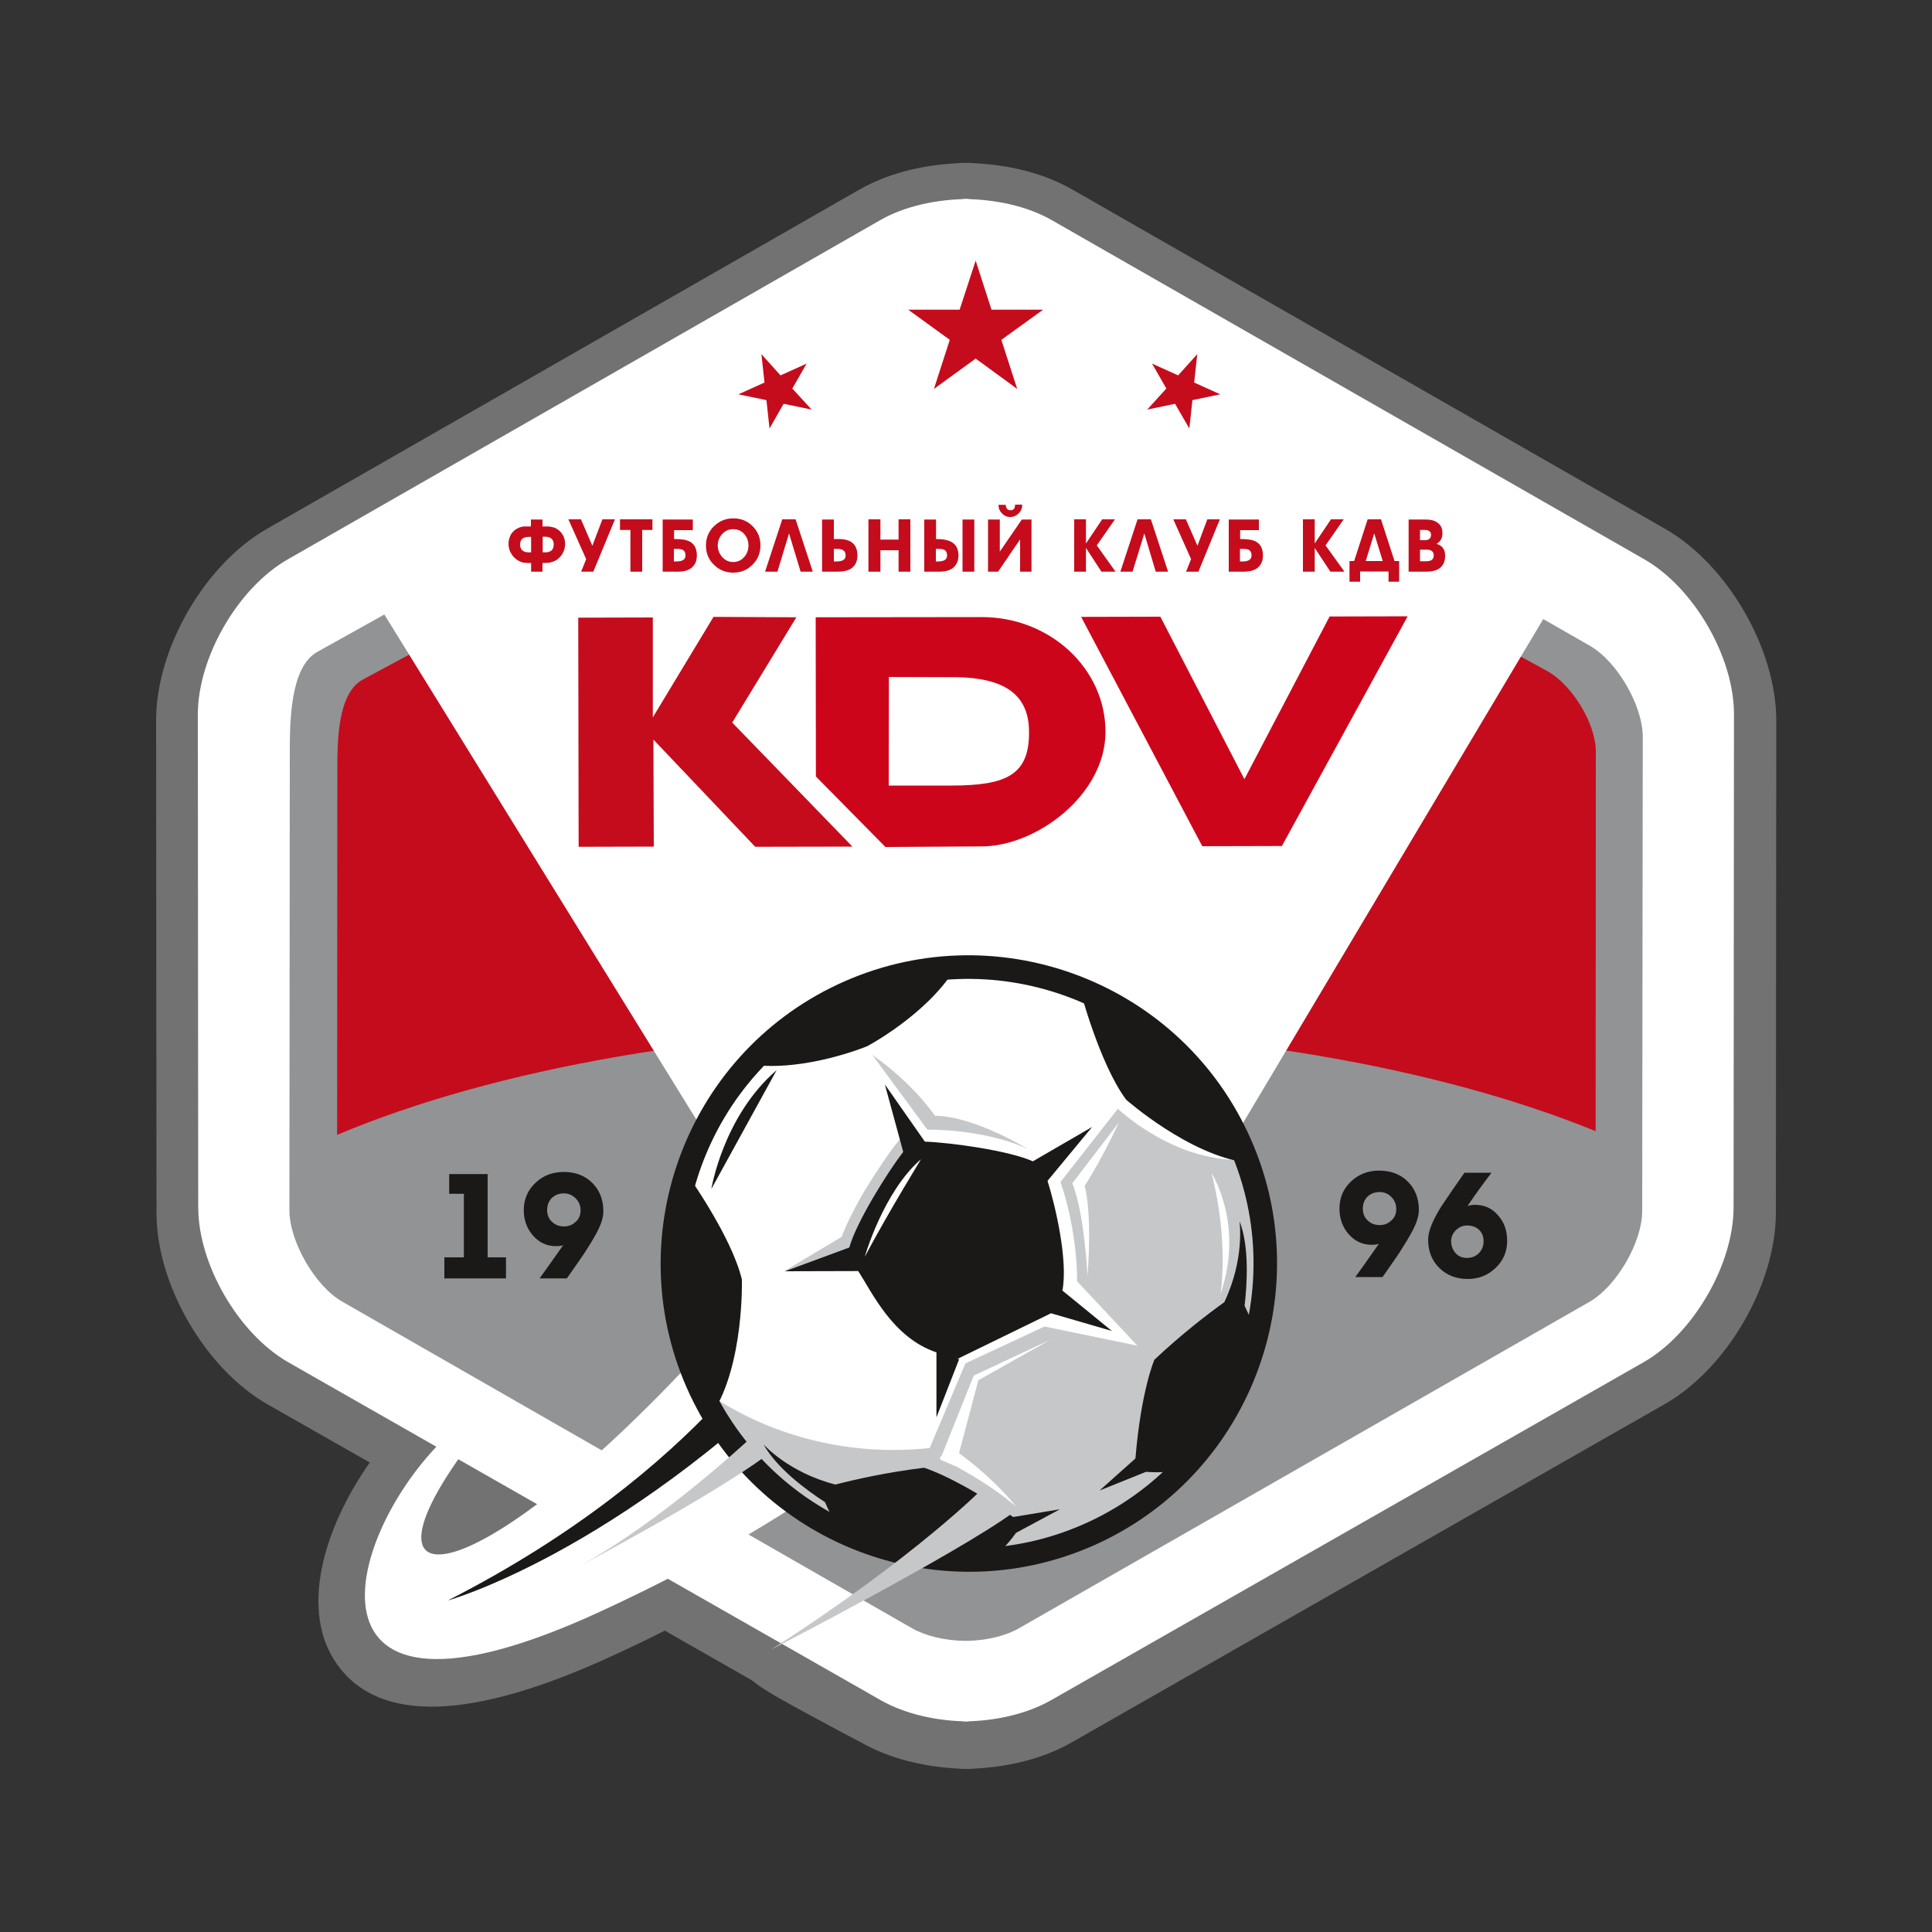 <?xml version="1.0" encoding="UTF-8"?> <svg xmlns="http://www.w3.org/2000/svg" xmlns:xlink="http://www.w3.org/1999/xlink" version="1.1" id="Layer_1" x="0px" y="0px" viewBox="0 0 1000 1000" style="enable-background:new 0 0 1000 1000;" xml:space="preserve"><rect x="0" y="0" width="1000" height="1000" fill="#333333" stroke="none"/> <style type="text/css"> .st0{fill-rule:evenodd;clip-rule:evenodd;fill:#727272;} .st1{fill-rule:evenodd;clip-rule:evenodd;fill:#FFFFFF;} .st2{fill-rule:evenodd;clip-rule:evenodd;fill:#919395;} .st3{fill-rule:evenodd;clip-rule:evenodd;fill:#C50C1C;} .st4{fill-rule:evenodd;clip-rule:evenodd;fill:#1B1918;} .st5{fill-rule:evenodd;clip-rule:evenodd;fill:#CD051B;} .st6{fill-rule:evenodd;clip-rule:evenodd;fill:#C5C7C9;} </style> <g> <path class="st0" d="M861.8,273.7L555.2,98.2c-14.1-8.1-31.6-12.8-50.8-13.7c-1-0.1-1.9-0.2-2.9-0.2c-0.5,0-0.9,0-1.5,0 c-0.5,0-0.9,0-1.4,0c-1,0-2,0.1-3,0.2c-19.2,0.9-36.7,5.6-50.9,13.7L138.2,273.7c-32.2,18.4-57.4,61.9-57.4,99.1L81,627.9 c0,37.1,25.3,80.6,57.5,99l52.9,30.1c-24.1,34.3-36.5,77-16.9,104.5c21.8,30.6,69.8,29.1,142.8-4.6c8.9-4.1,17.9-8.4,26.8-12.9 l45.2,25.8c5.6,4.7,14.9,9.8,30,18c12.3,6.7,24.4,13.1,26.6,14.2c13.8,7.8,31,12.4,49.7,13.4c1,0.1,2.1,0.2,3.1,0.2 c0.5,0,0.9,0,1.5,0c0.4,0,0.8,0,1.2,0c1.1,0,2.2-0.1,3.3-0.2c18.9-1,36.2-5.6,50.1-13.6l306.8-175c32.3-18.4,57.5-61.9,57.6-99 l0.2-255.1C919.3,335.6,894,292.1,861.8,273.7z"></path> <path class="st1" d="M851.1,289.5L544.5,114c-12.7-7.3-29.3-10.9-46-11v788c16.5-0.1,32.8-3.8,45.4-10.9l306.8-175 c25.7-14.7,46.6-50.6,46.6-80.2l0.2-255.1C897.6,340.2,876.8,304.2,851.1,289.5z"></path> <path class="st1" d="M149,289.5L455.5,114c12.7-7.3,29.3-10.9,45.9-11v788c-16.5-0.1-32.8-3.8-45.4-10.9l-306.8-175 c-25.7-14.7-46.6-50.6-46.6-80.2l-0.2-255.1C102.4,340.2,123.2,304.2,149,289.5z"></path> <path class="st2" d="M499.8,849.3c-10.7,0-21-2.7-27.7-6.5l-295-169.1c-14-8-27.3-31.1-27.3-47.3l0.2-236c0-16.2,0-44.9,14.1-52.9 l308.6-172.2c6.6-3.8,16.9-6,27.6-6c10.7,0,21,2.3,27.7,6.1l295,168.9c14.1,8.1,27.3,31,27.3,47.1L850,626.8 c0,16.2-13.3,39.1-27.4,47.1L527.4,842.8C520.8,846.6,510.5,849.3,499.8,849.3z"></path> <path class="st3" d="M502.6,531.9c127.6,0,242.6,20.6,323.3,53.6l0.1-196.5c0-14.4-12.3-34.7-25.4-41.8L526.1,197.3 c-6.2-3.4-15.8-5.4-25.7-5.4c-9.9,0-19.5,2-25.6,5.4L187.7,351.8c-13.1,7.1-13.1,32.5-13.1,46.9l-0.1,188.7 C255.3,553.3,372.4,531.9,502.6,531.9z"></path> <polygon class="st4" points="261.9,661.7 230,661.7 230,650.8 240.1,650.8 240.1,617.9 232.5,617.9 232.5,607.7 252.4,607.7 252.4,650.8 261.9,650.8 "></polygon> <path class="st4" d="M300.5,626.5c0-2.4-0.8-4.5-2.5-6.2c-1.7-1.7-3.7-2.6-6.1-2.6c-2.6,0-4.6,0.8-6.3,2.4 c-1.6,1.6-2.4,3.7-2.4,6.2c0,2.4,0.8,4.5,2.5,6.1c1.7,1.6,3.7,2.4,6.2,2.4c2.4,0,4.4-0.8,6.1-2.4 C299.7,630.9,300.5,628.9,300.5,626.5z M293.4,661.7h-14.1c2.7-3.8,6.8-9.5,12.2-17.2c-1.1,0.4-2.3,0.5-3.7,0.5 c-4.9,0-8.9-1.9-12.2-5.8c-3-3.6-4.5-7.9-4.5-12.9c0-5.6,2.1-10.4,6.2-14.2c3.9-3.7,8.8-5.5,14.5-5.5c6.1,0,11,1.9,14.8,5.7 c3.8,3.8,5.7,8.7,5.7,14.7c0,1.8-0.4,3.8-1.1,5.8c-1.2,3.5-3.9,8.4-8,14.7C302.3,649,299,653.7,293.4,661.7z"></path> <path class="st4" d="M722.7,625.8c0-2.4-0.8-4.5-2.5-6.2c-1.6-1.7-3.7-2.6-6.1-2.6c-2.6,0-4.6,0.8-6.3,2.4 c-1.6,1.6-2.4,3.7-2.4,6.2c0,2.5,0.8,4.5,2.5,6.1c1.7,1.6,3.7,2.4,6.2,2.4c2.4,0,4.4-0.8,6.1-2.4 C721.9,630.2,722.7,628.2,722.7,625.8z M715.6,661h-14.1c2.8-3.8,6.8-9.5,12.2-17.2c-1.1,0.4-2.4,0.5-3.7,0.5 c-4.9,0-8.9-1.9-12.2-5.8c-3-3.6-4.5-7.9-4.5-12.9c0-5.6,2-10.4,6.1-14.2c4-3.7,8.8-5.5,14.5-5.5c6,0,11,1.9,14.8,5.7 c3.8,3.8,5.7,8.7,5.7,14.7c0,1.8-0.4,3.8-1.1,5.8c-1.2,3.5-3.9,8.4-8,14.7C724.5,648.3,721.2,653,715.6,661z"></path> <path class="st4" d="M767.9,642.4c0-2.4-0.8-4.4-2.4-5.9c-1.6-1.5-3.7-2.2-6.1-2.2c-2.2,0-4.1,0.8-5.8,2.4 c-1.6,1.6-2.5,3.5-2.5,5.7c0,2.4,0.8,4.5,2.3,6.2c1.5,1.7,3.5,2.5,5.8,2.5c2.5,0,4.6-0.8,6.2-2.4 C767.1,647,767.9,644.9,767.9,642.4z M780.1,642.3c0,5.5-2,10.2-6,14c-4,3.8-8.8,5.7-14.4,5.7c-5.9,0-10.9-1.9-14.7-5.7 c-3.9-3.8-5.8-8.7-5.8-14.7c0-4.3,2.4-10.3,7.3-17.9c3.8-5.6,7.6-11.2,11.5-16.7H772c-4.1,5.4-8.3,11.1-12.4,17.2 c1.3-0.4,2.6-0.6,3.8-0.6c5,0,9.1,1.9,12.2,5.7C778.7,632.8,780.1,637.2,780.1,642.3z"></path> <polygon class="st1" points="375,603.1 631.1,601.9 806.6,307.3 513.3,124.6 193.4,309.1 "></polygon> <polygon class="st3" points="505,134.9 513.2,160.3 539.9,160.3 518.3,175.9 526.5,201.3 505,185.6 483.4,201.3 491.6,175.9 470.1,160.3 496.7,160.3 "></polygon> <polygon class="st3" points="394.1,183.3 395.7,198 382.2,204.1 396.7,207.1 398.3,221.8 405.6,209 420.1,212 410.1,201.1 417.5,188.2 404,194.3 "></polygon> <polygon class="st3" points="619.7,183.3 618.1,198 631.6,204.1 617.2,207.1 615.6,221.8 608.2,209 593.8,212 603.7,201.1 596.3,188.2 609.8,194.3 "></polygon> <path class="st3" d="M280.9,277.9v8h1.2c3,0,4.5-1.3,4.5-4.1c0-2.6-1.5-4-4.5-4H280.9z M274.9,277.9h-1.2c-3,0-4.5,1.3-4.5,4 c0,1.3,0.4,2.3,1.2,3c0.8,0.7,1.9,1,3.3,1h1.2V277.9z M274.9,295.9v-4.5c-1.6,0-2.6,0-3.2-0.1c-1.1-0.1-2.1-0.4-3-0.9 c-1.7-0.8-3-2.1-4-3.7c-1-1.6-1.5-3.3-1.5-5.2c0-1.9,0.5-3.6,1.4-5.1c1-1.5,2.3-2.6,4.1-3.3c0.9-0.4,1.9-0.6,3-0.6 c0.4,0,1.4,0,3.1,0v-3.6h6v3.6c1.7,0,2.7,0,3.1,0c1.1,0.1,2.1,0.3,3,0.6c1.8,0.7,3.1,1.8,4.1,3.3c1,1.5,1.5,3.2,1.5,5.1 c0,1.9-0.5,3.7-1.5,5.3c-1,1.6-2.3,2.8-4,3.6c-0.9,0.4-1.9,0.7-3,0.9c-0.5,0-1.6,0.1-3.2,0.1v4.5H274.9z"></path> <polygon class="st3" points="318.3,268.8 307.1,295.9 300.8,295.9 303.4,289.4 294.2,268.8 300.7,268.8 306.6,282.5 311.8,268.8 "></polygon> <polygon class="st3" points="337.7,274.3 332.4,274.3 332.4,295.9 326.3,295.9 326.3,274.3 320.9,274.3 320.9,268.8 337.7,268.8 "></polygon> <path class="st3" d="M354.8,287.5c0-1.3-0.4-2.2-1.2-2.8c-0.7-0.4-1.7-0.6-3.1-0.6h-1.7v6.5h1.7 C353.4,290.5,354.8,289.5,354.8,287.5z M360.7,287.5c0,2.9-1,5-2.9,6.5c-1.7,1.3-4.1,1.9-7,1.9h-7.8v-27h15.6v5.5h-9.7v4.6 c2.7,0,4.6,0.2,5.9,0.5C358.7,280.4,360.7,283.1,360.7,287.5z"></path> <path class="st3" d="M379.5,273.9c-2.3,0-4.1,0.8-5.7,2.5c-1.5,1.7-2.3,3.7-2.3,5.9c0,2.3,0.8,4.3,2.3,6c1.5,1.7,3.4,2.6,5.7,2.6 c2.3,0,4.2-0.9,5.7-2.6c1.4-1.6,2.2-3.6,2.2-6c0-2.3-0.8-4.3-2.2-5.9C383.7,274.7,381.8,273.9,379.5,273.9z M379.5,296.4 c-3.9,0-7.3-1.4-10-4.1c-2.8-2.7-4.1-6.1-4.1-10c0-3.9,1.4-7.2,4.1-9.9c2.8-2.7,6.1-4.1,10-4.1c4,0,7.3,1.3,10,4 c2.7,2.7,4.1,6,4.1,10c0,4-1.4,7.3-4.1,10C386.8,295,383.5,296.4,379.5,296.4z"></path> <polygon class="st3" points="420.7,295.9 414.4,295.9 408.4,276.1 402.4,295.9 396,295.9 404.9,268.8 411.8,268.8 "></polygon> <path class="st3" d="M437.7,287.5c0-2.3-1.4-3.4-4.3-3.4h-1.8v6.5h1.8C436.3,290.5,437.7,289.5,437.7,287.5z M443.8,287.5 c0,2.9-1,5.1-3,6.6c-1.7,1.2-4.1,1.8-7.2,1.8h-8.1v-27h6.1v10.1h2.2C440.5,278.9,443.8,281.8,443.8,287.5z"></path> <polygon class="st3" points="471.2,295.9 465.1,295.9 465.1,284.8 455.7,284.8 455.7,295.9 449.5,295.9 449.5,268.8 455.7,268.8 455.7,279.3 465.1,279.3 465.1,268.8 471.2,268.8 "></polygon> <path class="st3" d="M504.3,295.9h-6.1v-27h6.1V295.9z M490.2,287.5c0-1.3-0.4-2.2-1.2-2.8c-0.7-0.4-1.7-0.6-3.1-0.6h-1.5v6.5h1.5 C488.8,290.5,490.2,289.5,490.2,287.5z M496.1,287.5c0,2.8-1,5-2.9,6.5c-1.7,1.3-4.1,1.9-7,1.9h-7.8v-27h6.1v10.1 c3.5,0,6.2,0.5,8.1,1.6C494.9,281.9,496.1,284.2,496.1,287.5z"></path> <path class="st3" d="M529.1,261.3c0,1.7-0.6,3.2-1.8,4.4c-1.2,1.2-2.7,1.9-4.4,1.9c-1.7,0-3.1-0.6-4.3-1.9 c-1.2-1.2-1.8-2.7-1.8-4.4h3.8c0,0.8,0.2,1.5,0.6,2c0.4,0.6,1,0.8,1.8,0.8c1.6,0,2.4-0.9,2.4-2.9H529.1z M534,295.9h-6v-16.7 l-11.4,16.7h-5.2v-27h6.1v16.6l11.4-16.6h5V295.9z"></path> <polygon class="st3" points="577.4,295.9 570.1,295.9 562.1,283.6 562.1,295.9 556,295.9 556,268.8 562.1,268.8 562.1,281.3 570.5,268.8 577.1,268.8 567.7,282.3 "></polygon> <polygon class="st3" points="604.6,295.9 598.2,295.9 592.3,276.1 586.2,295.9 579.9,295.9 588.8,268.8 595.7,268.8 "></polygon> <polygon class="st3" points="631.4,268.8 620.3,295.9 613.9,295.9 616.5,289.4 607.3,268.8 613.8,268.8 619.8,282.5 624.9,268.8 "></polygon> <path class="st3" d="M647.8,287.5c0-1.3-0.4-2.2-1.2-2.8c-0.7-0.4-1.7-0.6-3.1-0.6h-1.7v6.5h1.7 C646.4,290.5,647.8,289.5,647.8,287.5z M653.7,287.5c0,2.9-1,5-2.9,6.5c-1.7,1.3-4.1,1.9-7,1.9H636v-27h15.6v5.5h-9.7v4.6 c2.7,0,4.6,0.2,5.9,0.5C651.7,280.4,653.7,283.1,653.7,287.5z"></path> <polygon class="st3" points="695.9,295.9 688.6,295.9 680.5,283.6 680.5,295.9 674.4,295.9 674.4,268.8 680.5,268.8 680.5,281.3 688.9,268.8 695.5,268.8 686.1,282.3 "></polygon> <path class="st3" d="M715.7,290.4l-4.4-14.3l-4.4,14.3H715.7z M724.2,301.1h-5.5v-5.3H704v5.3h-5.5v-10.7h2.4l7-21.6h6.9l7,21.6 h2.4V301.1z"></path> <path class="st3" d="M735,284.4v6.1h3.3c2.5,0,3.8-1,3.8-3c0-2-1.2-3-3.7-3H735z M740.7,276.8c0-1.6-1.1-2.5-3.2-2.5H735v5.3h2.3 C739.6,279.6,740.7,278.7,740.7,276.8z M748,287.6c0,5.5-3.3,8.3-9.9,8.3h-9v-27h8.9c2.5,0,4.5,0.5,6,1.6c1.8,1.2,2.6,3,2.6,5.5 c0,2.5-1,4.4-3.1,5.5C746.5,282.3,748,284.4,748,287.6z"></path> <polygon class="st3" points="390.9,438.3 338.2,382.8 338.4,438.2 299.5,438.3 299.3,319.7 337.9,319.6 337.9,371.3 369.3,319.3 412.2,319.5 379,374 441.2,438.2 388.2,438.3 "></polygon> <path class="st5" d="M490.6,350.5l-30.5-0.1l-0.1,56.2h32.8c27.8-0.1,40.5-5.2,39.8-29C532,356.3,515.2,350.1,490.6,350.5z M508.1,438.1l-49.8,0.3l-36-36.5l-0.1-82.4l85.8-0.1c35.4-0.1,64.2,26.6,64.2,59.4C572.2,411.5,536.3,438.1,508.1,438.1z"></path> <polygon class="st5" points="663.5,437.9 660.8,437.9 622.3,438 559.6,319.3 600.6,319.2 644.1,403.3 688.2,319.1 728.6,319 "></polygon> <path class="st1" d="M403.4,653c-141,169.8-226.9,187.2-164.9,100.5l-5.2-12c-55.6,50.6-86.1,168,77.3,92.7 c120.8-55.6,170.3-108.5,170.3-108.5L403.4,653z"></path> <path class="st4" d="M409.4,676.8c0,0-44.1,83.5-177.6,151.6c0,0,86.2-23.8,189.9-126.4L409.4,676.8z"></path> <path class="st1" d="M436.6,515.7c-76.2,35.7-109.2,126.8-73.4,203.1C398.9,795.1,490,828,566.2,792.3 c76.2-35.7,109.2-126.8,73.5-203.1C604,512.9,512.9,480,436.6,515.7z"></path> <path class="st6" d="M636.7,581.5c-0.1,6.2,2.8,12.7,2,18.8c-33.8-1.1-60.1-26.4-60.1-26.4l-29.7,37.9c9.2,26.8,8.6,51.4,8.6,51.4 l31.2,33.3l-48.1-9.9l-40.9,19.1l-18.5,43.8c-38.4,4.1-76.9-4.5-108.9-24.4c-4.4-2.8-8.6-5.6-12.7-8.8c0.6,1.5,2.7,5.8,3.4,7.3 c36,76.7,126.7,105.2,203.5,69.3c76.7-36,109.8-127.4,73.8-204.1C639.2,586.4,638,583.9,636.7,581.5z"></path> <path class="st6" d="M494.7,641.7L469,586.8c-4.7,2.2-21.1,28.8-21.7,29.9c-6.2,10.6-9.6,18.1-11.7,23.5l-29.9,17.9L494.7,641.7z"></path> <path class="st6" d="M532.1,594.8c0,0-27.4-17-48.2-17.3c0,0-10.6-16.2-32.4-31.5l28.5,38.7C480,584.6,510,584.3,532.1,594.8z"></path> <path class="st4" d="M438.9,520.6c-73.6,34.5-105.4,122.4-70.9,196c34.5,73.6,122.4,105.4,196,70.9c73.6-34.5,105.4-122.4,70.9-196 C600.4,517.9,512.4,486.1,438.9,520.6z M569.2,798.5c-79.7,37.3-174.9,2.9-212.2-76.8c-37.3-79.7-2.9-174.9,76.7-212.2 c79.7-37.3,174.9-2.9,212.2,76.8C683.3,665.9,648.8,761.1,569.2,798.5z"></path> <polygon class="st1" points="486.6,755.5 504,712 543.7,693.4 506.4,714.4 494.6,758.9 "></polygon> <path class="st1" d="M491.8,748.9l-5.5,5.7c0,0,23.2,10.9,39.8,25.4C511.6,761.9,491.8,748.9,491.8,748.9z"></path> <path class="st1" d="M627.1,607.2c0,0,17.1,26.6,4.6,62.6C631.7,669.8,636.3,643.3,627.1,607.2z"></path> <path class="st1" d="M562.9,660.6c0,0-1.6-33.2-7.9-48.1l24.1-31.5c0,0-7.7,17.1-17.7,32.9C561.4,613.9,565.4,625.5,562.9,660.6z"></path> <path class="st4" d="M355.3,607.2c-11.4,35.6-10,75.4,7.2,112c0.4,0.8,0.8,1.7,1.2,2.5c3.7,5.2,5.2,9.7,5.2,9.7 c16.3-25.4,15.1-69.1,15.1-69.1C378.7,639.9,355.4,607.4,355.3,607.2z"></path> <path class="st4" d="M565.3,583.3l-30.7,17.8c-12.5-5.6-42.4-9.7-55.9-10.2l-20.7-29.6l9.5,34.9c-8.3,10.8-24.2,36.3-27.9,49.5 l-33.3,12.3l37.9-0.1c7.3,11.2,17.8,34.4,40.5,42.1v33.6l11.8-30.2l-1,0l48.4-23.6l-0.4-0.2l32,9.3L549.9,668 c3-15.7-3.7-44.1-7.7-56.8L565.3,583.3z"></path> <path class="st4" d="M478.3,759.7c-19.1,2.3-36.3,6.2-45.9,8.7c-24.5-6.3-37.2-20.8-37.2-20.8c6.8,12.3,22.1,23.6,31.8,29.9 c2.4,5.6,5.1,10.5,7.8,14.7c24.2,11.7,51.3,16.9,78.5,14.8c5.8-4.8,10-10,12.6-13.6l22.7-12.2l-24.2,4 C495.2,764.7,478.3,759.7,478.3,759.7z"></path> <path class="st4" d="M640.4,588.9c-17.1-36.5-46.8-63.1-81.5-77.1c0.1,0.3,10.2,38.9,24,57.4c0,0,32.7,28.9,62.7,32.6 c0,0-2.5-4.1-4.1-10.3C641.2,590.6,640.8,589.7,640.4,588.9z"></path> <path class="st4" d="M448.4,541.7l0.5-0.2c0,0,30.2-16,45-39.5c-5.2,0.3-9.5,2.7-15.2,2.4l0.5-0.2c-5.1,2.4-12,1.2-17.7,2.8 c-8.4,2.2-16.5,5.7-24.7,9.5c-13.7,6.4-25.2,16.4-36.6,24.7l0.9-0.4c-3.6,4.6-8.3,6.4-11.9,10.3 C416.8,554.7,448.4,541.7,448.4,541.7z"></path> <path class="st4" d="M368.2,615.4l33.8-61.5C374.3,577.7,368.2,615.4,368.2,615.4z"></path> <path class="st4" d="M633.7,674c-8.1,5.8-22.1,16.5-36.2,29.8c0,0-6.9,15.9-9.8,51.1l-18.6,16.6l24.1-9.7c4.5,0.4,11,0.4,18.4-0.9 c19-19.6,32.3-43.8,38.8-69.8c-1.5-4.7-3.5-9.8-6.2-15.2c1.3-11.4,2.5-30.6-2.6-43.8C641.5,632.2,644.5,651.2,633.7,674z"></path> <path class="st1" d="M447.6,650.5c0,0,9.5-33.5,29.1-50.5C476.8,600,460.7,625.9,447.6,650.5z"></path> <path class="st6" d="M387.2,745.5c0,0-45.3,42.3-87.8,65.4c0,0,67.2-35.5,96.4-56.9L387.2,745.5z"></path> <path class="st6" d="M509,770.1c0,0-35,35.7-110,83.8c0,0,96.5-49.8,125.7-71.2L509,770.1z"></path> </g> </svg> 